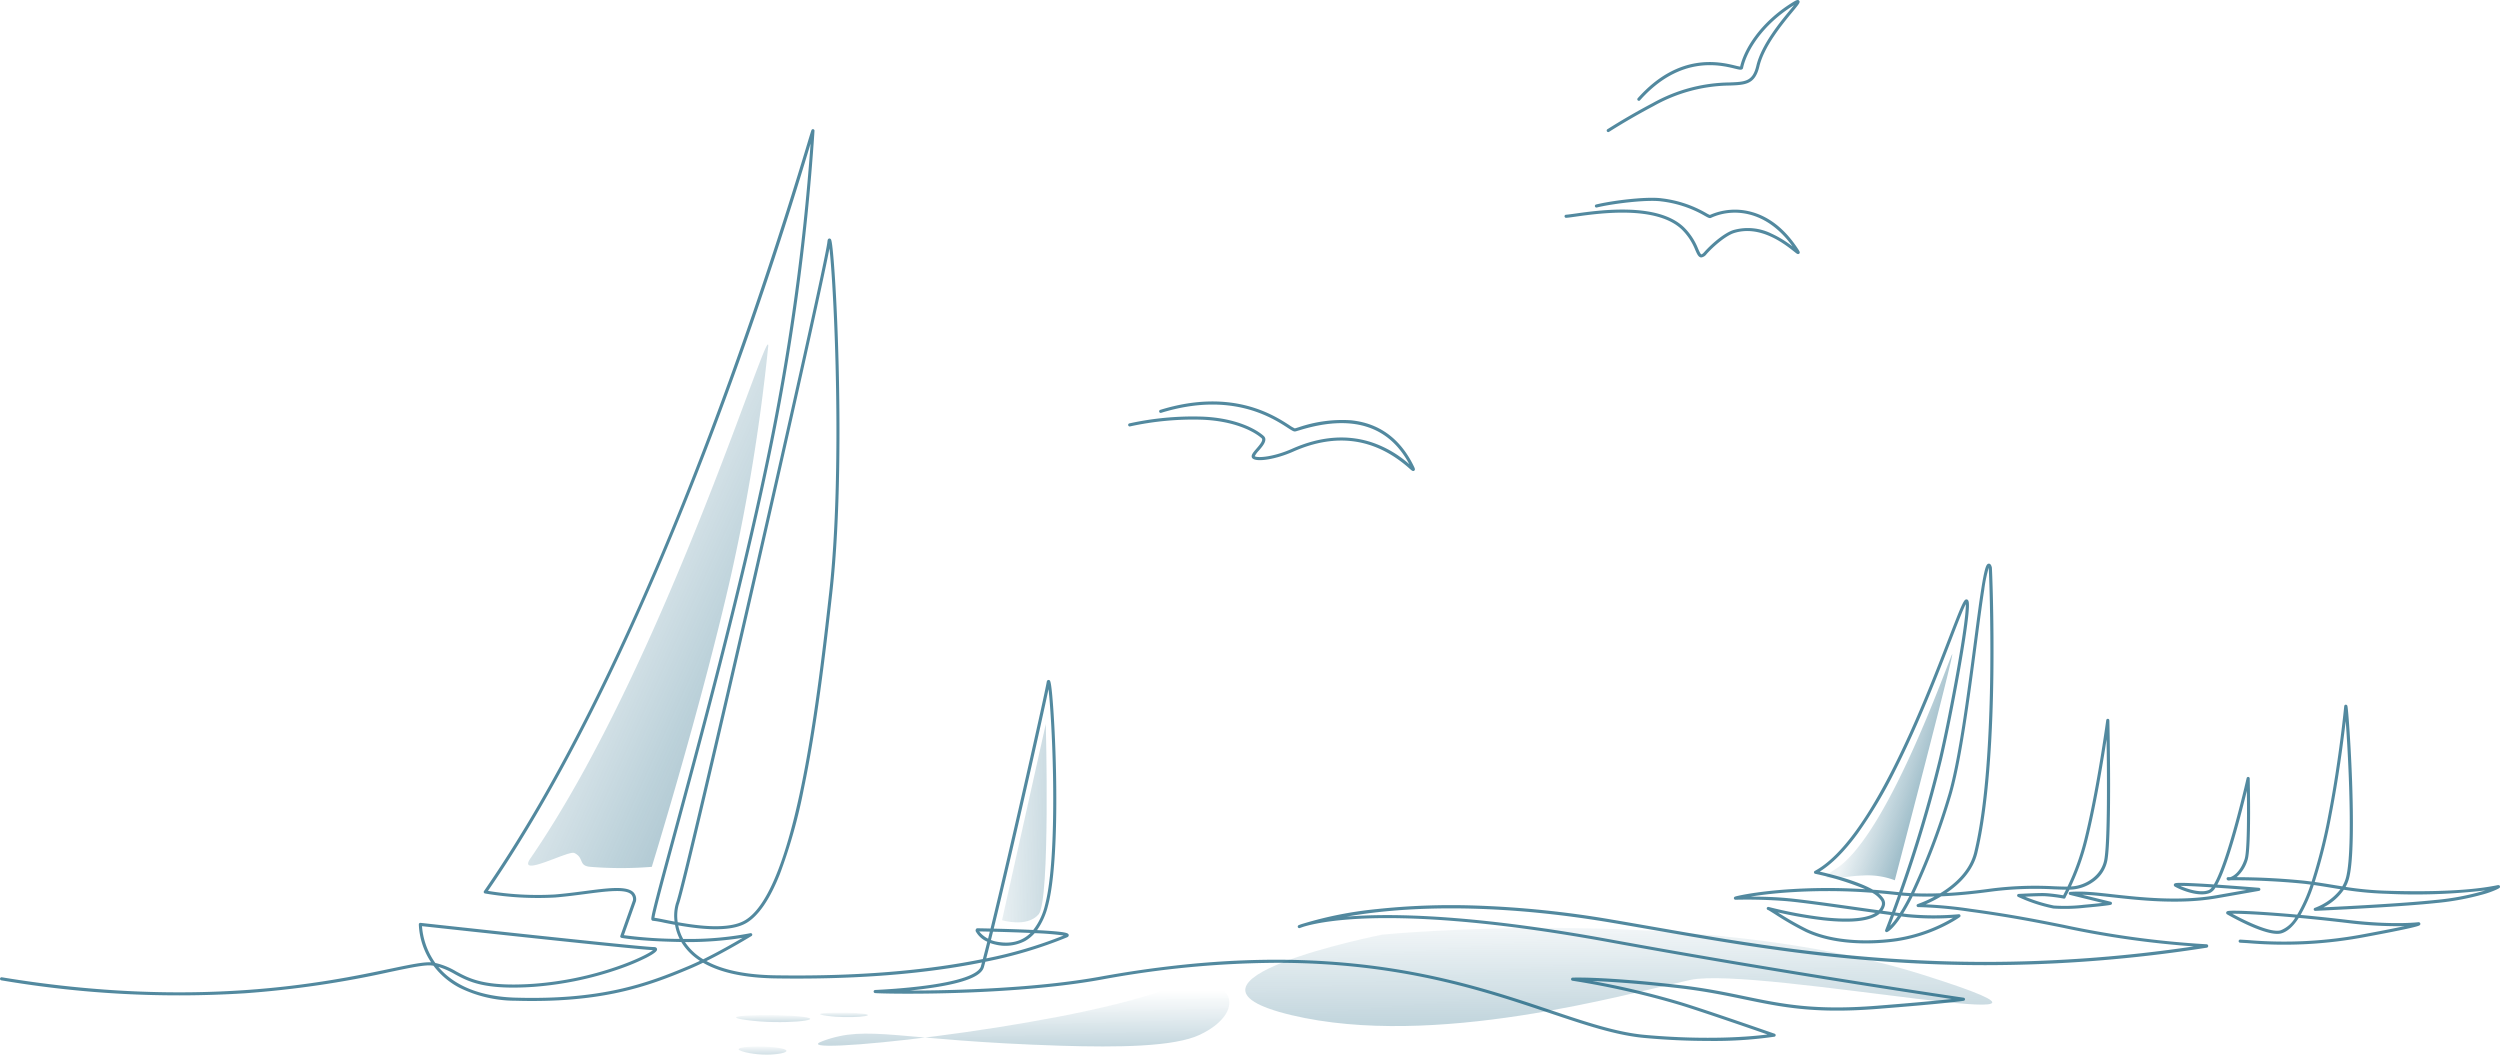 <svg xmlns="http://www.w3.org/2000/svg" xmlns:xlink="http://www.w3.org/1999/xlink" width="595.753" height="251.314" viewBox="0 0 595.753 251.314">
  <defs>
    <linearGradient id="linear-gradient" x1="0.082" y1="0.578" x2="0.5" y2="1" gradientUnits="objectBoundingBox">
      <stop offset="0" stop-color="#095776" stop-opacity="0.2"/>
      <stop offset="1" stop-color="#095776"/>
    </linearGradient>
    <linearGradient id="linear-gradient-2" x1="-0.723" y1="0.32" x2="1.86" y2="0.588" gradientUnits="objectBoundingBox">
      <stop offset="0" stop-color="#095776" stop-opacity="0"/>
      <stop offset="1" stop-color="#095776"/>
    </linearGradient>
    <linearGradient id="linear-gradient-3" x1="0.387" y1="0.577" x2="1" y2="0.894" gradientUnits="objectBoundingBox">
      <stop offset="0" stop-color="#095776" stop-opacity="0.102"/>
      <stop offset="1" stop-color="#095776"/>
    </linearGradient>
    <linearGradient id="linear-gradient-4" x1="0.487" y1="0.085" x2="0.5" y2="1" xlink:href="#linear-gradient-3"/>
    <linearGradient id="linear-gradient-5" x1="0.5" y1="0.277" x2="0.529" y2="2.467" xlink:href="#linear-gradient-2"/>
    <linearGradient id="linear-gradient-6" x1="0.5" y1="0" x2="0.515" y2="1.867" xlink:href="#linear-gradient-2"/>
  </defs>
  <g id="Group_8351" data-name="Group 8351" transform="translate(-731.369 -6648.657)">
    <g id="Group_8349" data-name="Group 8349" transform="translate(731.369 6648.657)">
      <g id="Group_8345" data-name="Group 8345" transform="translate(0 0)" opacity="0.701">
        <g id="Group_8346" data-name="Group 8346" transform="translate(0 0)">
          <path id="Path_105290" data-name="Path 105290" d="M407,507.795c-4.27,0-9.326-.181-15.073-.7-6.788-.608-14.141-3.08-22.655-5.942-15.751-5.3-35.622-11.974-65.006-11.974a234.322,234.322,0,0,0-41.921,4.031c-11.481,2.083-25.145,2.866-34.586,3.156-10.787.331-18.585.117-19.247.025a.372.372,0,0,1-.321-.384c.01-.224.16-.345.448-.361l.285-.015c6.2-.316,10.61-.852,13.223-1.247,9.445-1.425,11.324-3.341,11.6-4.356q.12-.437.251-.927-1.3.261-2.634.506c-13.424,2.461-29.12,3.569-46.651,3.29-6.086-.1-11.125-.982-14.975-2.633a20.377,20.377,0,0,1-2.2-1.1c-1.069.518-2.133,1.008-3.153,1.439-10.272,4.344-21.177,8.2-41.524,7.616a30.234,30.234,0,0,1-13.37-3.1,18.33,18.33,0,0,1-6.182-5.235l-.18-.032c-1.642-.281-5.018.428-10.129,1.5a238.356,238.356,0,0,1-34.671,5.094A251.545,251.545,0,0,1,.311,493.357a.371.371,0,0,1,.121-.732c46.379,7.664,77.473,1.14,92.417-2,4.727-.992,8-1.678,9.886-1.563l-.109-.168a17.49,17.49,0,0,1-2.821-8.872.371.371,0,0,1,.411-.364c.526.058,52.635,5.761,55.592,5.761.679,0,.765.368.77.526.008.225.023.692-2.52,2.007a52.538,52.538,0,0,1-6.367,2.67,80.317,80.317,0,0,1-20.576,4.292c-11.694.79-15.452-1.248-18.768-3.046a18.256,18.256,0,0,0-3.878-1.715c3.819,4.568,10.135,7.091,18.415,7.327,20.2.575,31.021-3.247,41.214-7.558.873-.369,1.778-.781,2.691-1.217a13.9,13.9,0,0,1-4.152-4.046q-.142-.218-.272-.438l-.339-.006c-9.96-.193-13.766-.948-13.924-.98a.371.371,0,0,1-.275-.487l3-8.446a1.632,1.632,0,0,0-.407-1.419c-1.361-1.345-5.849-.756-11.047-.075-2.28.3-4.638.608-7.067.809a74.4,74.4,0,0,1-16.732-.959.371.371,0,0,1-.238-.576c36.05-52.053,63.755-133.973,77.061-178.171.3-1.009.544-1.805.707-2.335.082-.267.146-.47.191-.605.068-.2.17-.512.5-.446a.378.378,0,0,1,.3.422c-.006.059-.022.323-.044.689A559.992,559.992,0,0,1,183.284,369.6c-6.569,31.483-16.4,67.746-22.272,89.413-2.679,9.884-4.832,17.827-5.052,19.43.5.06,1.311.223,2.409.443.695.14,1.5.3,2.384.467a10.612,10.612,0,0,1,.337-4.406c1.743-4.127,35.466-151.405,36.084-157.587.037-.373.082-.646.323-.753a.391.391,0,0,1,.395.043c.159.116.3.216.557,2.733.163,1.57.339,3.788.509,6.413.4,6.113.717,13.688.9,21.331.3,12.32.507,35.706-1.527,53.9-1.651,14.771-3.672,31.775-6.765,46.655a125.783,125.783,0,0,1-5.719,20.371c-2.4,6.021-5.084,9.935-7.964,11.633-3.921,2.311-11.09,1.49-16.254.576a11.377,11.377,0,0,0,1.167,3.219,76.442,76.442,0,0,0,16.021-1.364.371.371,0,0,1,.277.677c-.066.04-5.339,3.283-10.749,5.971q.8.435,1.685.815c3.761,1.613,8.705,2.479,14.695,2.574,21.664.343,37.834-1.5,49.49-3.877.315-1.2.669-2.587,1.055-4.128a5.646,5.646,0,0,1-2.744-2.459.61.61,0,0,1,.136-.645.358.358,0,0,1,.264-.1c.025,0,1.261.02,3.121.063,4.774-19.51,12.921-55.9,13.376-58.7.025-.15.07-.43.325-.517a.4.4,0,0,1,.4.088c.136.127.42.391.869,6.955.308,4.5.535,9.863.64,15.111.17,8.479.147,23.862-1.911,31.627a17.061,17.061,0,0,1-2.612,5.816c1.483.076,2.749.157,3.784.242,3.391.279,3.681.528,3.754.9.028.142.011.407-.411.587a104.07,104.07,0,0,1-19.452,5.815q-.184.693-.348,1.289c-.589,2.141-4.582,3.742-12.208,4.892-1.353.2-3.186.446-5.5.676,10.767-.009,30.123-.533,45.449-3.314,24.029-4.359,45.531-5.174,65.736-2.488,17.286,2.3,30.745,6.822,41.559,10.457,8.47,2.847,15.784,5.306,22.485,5.906,15.2,1.361,25.528.379,29.205-.095-3.951-1.372-15.073-5.217-20.521-6.908a198.021,198.021,0,0,0-25.966-5.9.371.371,0,0,1,.036-.737c.072,0,7.385-.33,25.466,1.766,6.187.717,10.933,1.7,15.523,2.657,8.9,1.849,16.582,3.445,31.422,2.281,9.809-.769,15.183-1.3,17.969-1.608-9.879-1.477-45.443-6.886-81.593-13.512-29.722-5.448-48.188-6.085-58.446-5.66-8.406.348-12.823,1.447-14.5,1.97-.532.177-.8.283-.818.288a.371.371,0,0,1-.287-.684,10.585,10.585,0,0,1,1.167-.4,91.317,91.317,0,0,1,17.51-3.442,167.478,167.478,0,0,1,23.321-.844,238.674,238.674,0,0,1,32.7,3.367c3.18.54,6.354,1.1,9.714,1.683,22.152,3.878,47.908,8.386,79.373,8.386a338.309,338.309,0,0,0,49.53-3.688,221.083,221.083,0,0,1-31.137-4.428c-6.232-1.249-12.676-2.539-22.249-3.834a99,99,0,0,0-12.317-1.106.371.371,0,0,1-.356-.313c-.032-.2.071-.347.307-.432A29.62,29.62,0,0,0,461,473.383c-1.8.04-3.525.02-5.194-.058-.842,1.674-1.6,3.021-2.28,4.106l1.157.144a66.884,66.884,0,0,0,12.006.036,1.087,1.087,0,0,1,.148-.009.371.371,0,0,1,.356.35c.012.225.014.266-1.258,1.045-.647.4-1.7,1.006-3.068,1.664a38.4,38.4,0,0,1-10.776,3.362c-3.028.454-13.546,1.64-21.762-2.194a71.253,71.253,0,0,1-7.3-4.193c-.8-.5-1.551-.979-1.728-1.049l-.009,0a.371.371,0,1,1,.186-.719l.038.011a99.857,99.857,0,0,0,12.921,2.423c4.5.5,9.821.63,12.462-1.011-1.588-.221-3.214-.451-4.821-.679-6.136-.868-12.482-1.766-16.183-2.11a119.973,119.973,0,0,0-12.313-.351h0a.383.383,0,0,1-.352-.2.377.377,0,0,1,.02-.386c.079-.117.112-.165.97-.36.395-.09,1.079-.233,2.1-.409,1.6-.277,4.255-.671,7.823-.978a139,139,0,0,1,20.349-.18,68.912,68.912,0,0,0-11.927-3.668.371.371,0,0,1-.1-.689c13.29-7.2,25.859-39.8,31.9-55.462,2.8-7.252,3.506-8.972,4.055-9.208a.452.452,0,0,1,.353-.006c.345.142.458.591.427,1.714-.022.8-.121,1.934-.3,3.384-.315,2.6-.883,6.278-1.644,10.637-1.37,7.849-3.275,17.364-4.529,22.625a325.325,325.325,0,0,1-9.391,31.458q1,.087,2.032.143a164.145,164.145,0,0,0,8.65-22.6c2.558-8.068,4.664-24.154,6.355-37.079.687-5.246,1.28-9.778,1.815-13.115.285-1.78.532-3.08.754-3.974.314-1.262.57-1.718.981-1.742h.032c.477,0,.64.647.711.927.03.122.531,11.565.36,25.429-.159,12.881-.953,30.729-3.832,42.611-1.04,4.291-4.245,7.414-7.351,9.518,3.123-.17,6.5-.506,10.256-1.013a83.174,83.174,0,0,1,15.453-.589c1.206.046,2.239.084,3.134.078a58.8,58.8,0,0,0,3.986-11.082c2.639-10.583,4.671-24.439,5.231-28.433a1.361,1.361,0,0,1,.033-.205.371.371,0,0,1,.44-.255c.28.066.285.251.295.658.005.2.012.494.019.871.013.647.034,1.719.057,3.151.037,2.373.084,6.031.094,9.979.017,6.884-.081,15.766-.638,18.986a7.989,7.989,0,0,1-3.25,5.113,10.047,10.047,0,0,1-5.05,1.913q-.359.027-.748.038c-.3.608-.544,1.085-.716,1.418-.083.16-.162.313-.2.4a.382.382,0,0,1-.377.326.372.372,0,0,1-.152-.033,37.948,37.948,0,0,0-4.448-.553c-.876-.043-3.12.046-4.655.117a37.46,37.46,0,0,0,6.853,2.1,38.49,38.49,0,0,0,7.261-.2c1.642-.138,3.163-.3,4.271-.426l-7.723-1.9a.371.371,0,0,1,.057-.73,33.016,33.016,0,0,1,4.237,0c1.583.09,3.505.3,5.73.55,6.818.756,16.157,1.791,24.969.235l7.1-1.253c-2.376-.186-4.978-.378-7.411-.54a3.087,3.087,0,0,1-1.222,1.227c-2.594,1.191-7.116-.669-8.47-1.482a.424.424,0,0,1-.218-.5c.1-.3.414-.364,1.254-.381.535-.011,1.308,0,2.3.039,1.489.056,3.494.167,5.966.33.97-1.636,2.434-5.136,4.53-12.489,1.837-6.445,3.273-12.779,3.287-12.842a.371.371,0,0,1,.732.073c.017.685.4,16.8-.526,19.494a8.51,8.51,0,0,1-2.607,4.037,163.481,163.481,0,0,1,16.326.856c.535.065,1.053.132,1.558.2a131.054,131.054,0,0,0,4.03-16.114c2.5-12.889,3.731-25.567,3.743-25.694a.372.372,0,0,1,.012-.064.376.376,0,0,1,.636-.17c.108.112.145.15.29,1.76.091,1.009.195,2.371.3,3.941.152,2.245.435,6.833.632,12.334.3,8.435.41,19.352-.786,23.457a9.125,9.125,0,0,1-.751,1.817,78.278,78.278,0,0,0,9.885.911c11.319.336,20.037-.083,25.912-1.246.619-.123.765-.151.924.057a.38.38,0,0,1,.036.4c-.039.078-.1.2-.972.589a22.577,22.577,0,0,1-2.584.946,63.439,63.439,0,0,1-11.732,2.2c-9.214.987-28.5,1.846-28.692,1.854a.371.371,0,0,1-.131-.723,13.772,13.772,0,0,0,6.12-4.428c-.637-.1-1.27-.205-1.91-.31-1.419-.233-2.871-.471-4.453-.7a39.323,39.323,0,0,1-3.131,7.124c3.221.3,7.05.692,11.384,1.206,10.669,1.265,16.611.537,16.67.53a.379.379,0,0,1,.065,0,.414.414,0,0,1,.421.374c.023.34-.323.453-.6.545-.337.111-.894.257-1.657.436-2.078.486-5.628,1.2-10.552,2.114a103.068,103.068,0,0,1-28.34,1.526q-.923-.056-1.829-.108a.371.371,0,0,1,.042-.74q.908.052,1.831.108a102.417,102.417,0,0,0,28.16-1.514c4.475-.834,7.332-1.408,9.156-1.8a95.81,95.81,0,0,1-13.454-.729c-4.322-.512-8.257-.921-11.732-1.24q-1.989,3.063-4.14,3.686c-3.491,1.006-12.851-4.469-12.944-4.525a.41.41,0,0,1-.2-.493c.1-.293.433-.334.93-.362.389-.022.948-.027,1.66-.016,1.49.025,3.573.121,6.024.28,1.79.116,4.611.319,8.292.653a37.272,37.272,0,0,0,3.193-7.154q-.684-.092-1.4-.18a171.311,171.311,0,0,0-17.622-.858,1.657,1.657,0,0,1-.522.06.461.461,0,0,1-.473-.362.371.371,0,0,1,.362-.439h.513c.736-.234,2.362-1.2,3.41-4.269.6-1.748.631-10.251.542-16.3-.6,2.468-1.54,6.223-2.621,10.017s-2.093,6.9-3,9.21a26.936,26.936,0,0,1-1.422,3.131l.049,0c4.893.332,9.825.741,9.875.745a.371.371,0,0,1,.034.735l-9.945,1.755c-8.917,1.574-18.316.532-25.179-.229-2.215-.245-4.127-.457-5.691-.546-.469-.027-.909-.043-1.316-.052l6.748,1.658a.382.382,0,0,1,.3.235.378.378,0,0,1-.06.378c-.112.134-.145.174-2.072.4-1.209.142-2.7.292-4.094.412a43.829,43.829,0,0,1-7.709.206,37.308,37.308,0,0,1-8.441-2.789.371.371,0,0,1,.146-.7c.2-.011,4.862-.265,6.278-.2,1.069.053,2.261.2,3.072.321.4.058.8.122,1.126.178l.151.027c.038-.075.083-.162.135-.263.137-.265.322-.624.543-1.068-.822,0-1.746-.039-2.8-.079a82.55,82.55,0,0,0-15.326.583c-4.3.58-8.11.938-11.611,1.08a31.514,31.514,0,0,1-3.69,1.9,105.074,105.074,0,0,1,10.621,1.051c9.6,1.3,16.053,2.591,22.3,3.841a223.214,223.214,0,0,0,34.01,4.627.411.411,0,0,1,.037.816,341.1,341.1,0,0,1-52.725,4.167c-7.3,0-14.6-.243-21.932-.727-21.625-1.427-40.646-4.757-57.428-7.695-3.359-.588-6.532-1.143-9.71-1.682-25.657-4.354-44.489-3.774-55.769-2.521-2.789.31-5.266.675-7.429,1.054,1.242-.1,2.6-.187,4.086-.25,10.3-.437,28.854.192,58.721,5.667,42.324,7.758,83.842,13.847,84.256,13.907a.371.371,0,0,1,.008.733c-.148.025-3.8.623-20.716,1.95-14.946,1.172-22.678-.434-31.631-2.295-4.574-.95-9.3-1.933-15.457-2.647-10.008-1.16-16.7-1.576-20.68-1.716a191.864,191.864,0,0,1,21.45,5.14c6.673,2.071,21.825,7.361,21.977,7.414a.371.371,0,0,1-.056.715A100,100,0,0,1,407,507.795m-303.261-18.58a16.932,16.932,0,0,1,4.963,2.005c3.228,1.75,6.886,3.733,18.365,2.958a78.463,78.463,0,0,0,19.953-4.1c4.729-1.634,7.726-3.212,8.587-3.916-4.4-.182-49.782-5.138-55.043-5.713a17.414,17.414,0,0,0,2.708,8.083q.226.35.468.687m59.505-4.981.015.024a13.372,13.372,0,0,0,4.317,4.07c3.642-1.786,7.291-3.875,9.374-5.1a83.636,83.636,0,0,1-13.706,1.009m72.718.228c-.337,1.346-.649,2.572-.932,3.655a104.021,104.021,0,0,0,18.415-5.451,69,69,0,0,0-6.883-.559,8.874,8.874,0,0,1-2.261,1.864,10.074,10.074,0,0,1-7.235.823,7.049,7.049,0,0,1-1.1-.332m.181-.725a6.378,6.378,0,0,0,1.076.332c3.466.73,6.259.055,8.357-2.009-2.7-.123-5.8-.225-8.945-.3-.167.68-.33,1.34-.488,1.975m187.53-6.573a68.233,68.233,0,0,0,6.971,3.991c8.028,3.746,18.362,2.58,21.338,2.133a37.775,37.775,0,0,0,13.419-4.84,62.655,62.655,0,0,1-10.805-.138c-.484-.059-.989-.122-1.51-.189-2.1,3.2-3.275,3.682-3.379,3.719a.371.371,0,0,1-.471-.486c.02-.049.528-1.33,1.359-3.561-.857-.115-1.743-.236-2.645-.361-2.1,1.831-6.639,2.372-13.536,1.609a98.159,98.159,0,0,1-10.741-1.877m-275,5.42a103.074,103.074,0,0,0,13.283.891,12.116,12.116,0,0,1-1.094-3.345c-.984-.182-1.878-.362-2.64-.515a23.244,23.244,0,0,0-2.616-.455.391.391,0,0,1-.312-.155c-.168-.22-.27-.353,1.169-5.9.893-3.441,2.19-8.226,3.832-14.284,5.871-21.659,15.7-57.909,22.262-89.371a565.445,565.445,0,0,0,10.606-75.5l-.054.18c-2.907,9.655-11.752,39.036-25.142,73.778-7.589,19.689-15.41,37.887-23.246,54.087-9.434,19.5-19,36.335-28.442,50.035a72.538,72.538,0,0,0,15.968.852c2.411-.2,4.76-.507,7.031-.8,5.612-.736,10.045-1.317,11.664.283a2.372,2.372,0,0,1,.618,2.075.372.372,0,0,1-.019.081Zm84.663-.888a6.27,6.27,0,0,0,2.121,1.721q.2-.81.413-1.672c-.847-.019-1.694-.035-2.534-.049m20.694.719h0m277.936-4.928c2.7,1.494,9.062,4.644,11.479,3.947a7,7,0,0,0,3.513-3.049c-7.644-.686-12.925-.927-14.992-.9M236.809,481.03c1.921.047,4.341.114,6.752.207q1.42.054,2.664.113a15.536,15.536,0,0,0,2.808-5.961c2.01-7.585,2.05-22.654,1.9-30.962-.173-9.262-.691-17.175-1.069-20.47-1.584,7.636-8.695,39.258-13.05,57.073M161.5,479.494c5.076.914,12.229,1.787,16.006-.439,5.129-3.024,9.615-13.627,13.334-31.516,3.087-14.849,5.1-31.833,6.755-46.587,3.238-28.96,1.126-72.612.066-82.016-1.542,8.226-9.779,44.9-17.364,78.05-8.548,37.354-17.592,76.037-18.527,78.252a9.852,9.852,0,0,0-.269,4.255m289.844-1.6c-.376,1.013-.691,1.841-.927,2.457a16.683,16.683,0,0,0,1.848-2.335l-.92-.121m.264-.713,1.109.145q.287-.449.6-.969c.494-.83,1.056-1.844,1.681-3.076q-.974-.058-1.925-.143c-.542,1.529-1.035,2.886-1.461,4.043m-3.047-.413c.782.108,1.548.212,2.293.312.422-1.143.913-2.492,1.453-4.015q-.3-.03-.6-.064-2.089-.232-4.086-.4a4.889,4.889,0,0,1,1.255,1.319,2.084,2.084,0,0,1,.25,1.725,3.708,3.708,0,0,1-.562,1.12M417.179,473.4c3.339.014,6,.1,8.781.362,3.72.345,10.074,1.244,16.219,2.114,1.842.261,3.71.525,5.516.776a3.018,3.018,0,0,0,.723-1.217,1.355,1.355,0,0,0-.179-1.13,5.884,5.884,0,0,0-2.1-1.814,139.845,139.845,0,0,0-21.507.026c-3.095.255-5.617.587-7.457.883m141.363-1.627a13,13,0,0,1-4.844,4.188c5.193-.248,19.213-.962,26.647-1.758a60.532,60.532,0,0,0,11.963-2.287,143.109,143.109,0,0,1-23.49.821,79.441,79.441,0,0,1-10.275-.965m-102.375.828c1.974.084,4.026.085,6.2,0,3.287-2.009,6.994-5.2,8.1-9.761,5.445-22.47,3.534-66.24,3.465-67.719-.005-.02-.01-.038-.015-.056a33.208,33.208,0,0,0-1.08,5.3c-.514,3.283-1.079,7.6-1.735,12.606-1.7,12.954-3.806,29.076-6.384,37.207a166.371,166.371,0,0,1-8.549,22.417m-9.839-.84q2.644.2,5.461.507.387.043.776.081A324.865,324.865,0,0,0,462,440.786c1.226-5.142,3.04-14.175,4.412-21.967,1.865-10.589,2.083-14.012,2.04-15.116-.637,1.2-1.936,4.57-3.4,8.377-3.089,8.011-7.757,20.118-13.335,31.14a110.2,110.2,0,0,1-8.981,15.091c-3.116,4.257-6.169,7.323-9.089,9.132,2.426.551,8.9,2.153,12.688,4.315m73.247-.909c1.839.828,5.038,1.784,6.831.96a1.967,1.967,0,0,0,.665-.61c-3.179-.205-5.974-.35-7.448-.35h-.048M502,435.9c-.924,6.063-2.591,16.087-4.614,24.2a59.561,59.561,0,0,1-3.874,10.88q.168-.009.329-.021c3.2-.242,6.961-2.573,7.626-6.414.785-4.536.654-20.694.533-28.646m49.6,34.017c1.536.22,2.95.452,4.332.679.748.123,1.488.244,2.235.362a8.274,8.274,0,0,0,.828-1.9c1.153-3.96,1.056-14.594.771-22.818-.207-5.987-.534-11.355-.783-14.662-.539,4.683-1.658,13.425-3.375,22.265A132.251,132.251,0,0,1,551.6,469.92M250.18,422.334h0Z" transform="translate(-0.001 -259.739)" fill="#095776"/>
          <path id="Path_105291" data-name="Path 105291" d="M3614.16,31.479a.371.371,0,0,1-.2-.684c3.444-2.179,7.072-4.278,10.783-6.238a38.393,38.393,0,0,1,18.3-4.912c3.79-.148,5.52-.216,6.41-3.977,1.183-5,5.649-10.4,8.048-13.307.323-.391.65-.787.919-1.125l-.024.015c-7.607,4.723-11.281,11.01-12.116,14.958a.484.484,0,0,1-.218.311c-.295.186-.755.074-1.764-.171-3.563-.865-13.025-3.164-22.575,7.564a.371.371,0,0,1-.554-.493c9.846-11.061,19.624-8.685,23.3-7.791a11.463,11.463,0,0,0,1.122.24c.939-4.1,4.721-10.474,12.408-15.248.929-.577,1.366-.8,1.65-.471.327.374,0,.772-1.582,2.683-2.361,2.858-6.755,8.176-7.9,13.006-1.021,4.309-3.31,4.4-7.1,4.548a37.729,37.729,0,0,0-17.986,4.827c-3.694,1.951-7.305,4.04-10.733,6.209a.368.368,0,0,1-.2.058" transform="translate(-3230.912 0.001)" fill="#095776"/>
          <path id="Path_105292" data-name="Path 105292" d="M2605.44,919.535a.787.787,0,0,1-.45-.21c-.133-.105-.311-.263-.536-.461-8.1-7.163-17.385-8.493-27.6-3.953-4.027,1.79-8.546,2.562-9.67,1.652a.666.666,0,0,1-.25-.468c-.047-.522.479-1.132,1.146-1.9.956-1.108,1.707-2.061,1.2-2.5-2.3-1.993-7.311-4.194-14.5-4.394a70.2,70.2,0,0,0-16.809,1.6.371.371,0,1,1-.183-.719,70.747,70.747,0,0,1,17.012-1.624c7.387.206,12.576,2.5,14.968,4.575,1.1.959-.132,2.393-1.126,3.544a5.444,5.444,0,0,0-.967,1.328c.686.478,4.5.177,8.88-1.77,6.719-2.986,13.149-3.49,19.113-1.5a26,26,0,0,1,8.828,5.177c-4.881-9.207-13.663-11.935-26.11-8.107-.481.148-.829.255-1.049.3-.362.074-.793-.2-1.836-.88-3.682-2.383-13.462-8.713-30.136-3.556a.371.371,0,0,1-.219-.709c17-5.26,27,1.207,30.758,3.642a8.359,8.359,0,0,0,1.311.77c.191-.043.529-.147.952-.277a32.057,32.057,0,0,1,12.414-1.656c6.634.663,11.626,4.246,14.84,10.648.4.795.564,1.124.256,1.362a.379.379,0,0,1-.237.084" transform="translate(-2268.662 -807.289)" fill="#095776"/>
          <path id="Path_105293" data-name="Path 105293" d="M3551.424,459.092a.816.816,0,0,1-.127-.01c-.593-.093-.888-.763-1.336-1.777a14.163,14.163,0,0,0-3.229-4.894c-6.039-5.74-19.521-3.849-25.278-3.041-1.047.147-1.8.253-2.268.281a.371.371,0,0,1-.044-.74c.436-.026,1.218-.136,2.209-.275,5.863-.823,19.594-2.749,25.892,3.237a14.813,14.813,0,0,1,3.4,5.132c.272.616.58,1.313.772,1.344.019,0,.2.013.677-.527,1.887-2.12,4.869-4.6,6.918-5.249a12.682,12.682,0,0,1,9.154.846,25.168,25.168,0,0,1,4.972,3.041c-6.269-8.732-14.3-9.179-19.427-6.8-.34.158-.712-.052-1.528-.512a26.969,26.969,0,0,0-10.312-3.414c-3.441-.476-11.687.553-15.354,1.453a.371.371,0,1,1-.177-.72c3.809-.934,12.052-1.962,15.632-1.467a27.668,27.668,0,0,1,10.575,3.5,6.323,6.323,0,0,0,.9.462,14.761,14.761,0,0,1,9.693-.787c4.414,1.133,8.244,4.162,11.384,9,.286.44.492.758.213,1.012-.254.231-.547.02-.705-.094-.141-.1-.332-.253-.573-.443-2.189-1.732-8-6.334-14.227-4.374-1.9.6-4.812,3.041-6.587,5.034a1.854,1.854,0,0,1-1.218.776" transform="translate(-3145.981 -397.74)" fill="#095776"/>
        </g>
      </g>
      <path id="Path_105294" data-name="Path 105294" d="M-12526.182,14049.817c1.317-10.407-23.978,74.1-56.628,121.595-3.263,4.748,9.029-1.929,10.447-1.3,2.47,1.168.9,3.061,3.844,3.307a90.638,90.638,0,0,0,14.638,0s11.642-37.688,18.813-69.157A465.942,465.942,0,0,0-12526.182,14049.817Z" transform="translate(12709.204 -13966.851)" opacity="0.311" fill="url(#linear-gradient)"/>
      <path id="Path_105295" data-name="Path 105295" d="M-12439.084,14156.1l-10.432,46.774s5.924,1.833,8.721-1.4S-12439.084,14156.1-12439.084,14156.1Z" transform="translate(12688.301 -13983.586)" opacity="0.313" fill="url(#linear-gradient-2)"/>
      <path id="Path_105296" data-name="Path 105296" d="M-12186.721,14136.413c-.436.054-15.24,43.513-27.99,51.312-5.725,3.5,2.13,1.529,6.651,1.421a18.384,18.384,0,0,1,7.651,1.135S-12186.285,14136.358-12186.721,14136.413Z" transform="translate(12651.944 -13980.512)" opacity="0.696" fill="url(#linear-gradient-3)"/>
      <path id="Path_105297" data-name="Path 105297" d="M-12331.866,14216.3s75.06-7.394,128.844,9.576-39.729-2.208-55.442,1.224-61.05,16.494-95.052,8.39S-12331.866,14216.3-12331.866,14216.3Z" transform="translate(12661.273 -13993.581)" opacity="0.302" fill="url(#linear-gradient-4)"/>
      <path id="Path_105298" data-name="Path 105298" d="M-12492.294,14243.08c-10.927,3.984,55.724-3,80.764-11.981,16.551-5.936,21.607,4.526,9.049,10.5-6.113,2.912-19.745,3.035-33.083,2.621C-12474.912,14243-12481.365,14239.094-12492.294,14243.08Z" transform="translate(12688.417 -13995.023)" opacity="0.864" fill="url(#linear-gradient-5)"/>
      <path id="Path_105299" data-name="Path 105299" d="M-12522.215,14239.494c-8.383-1.181,7.52-1.55,13.549-.763S-12513.836,14240.675-12522.215,14239.494Z" transform="translate(12700.027 -13996.426)" opacity="0.473" fill="url(#linear-gradient-6)"/>
      <path id="Path_105300" data-name="Path 105300" d="M-12523.062,14239.076c-5.41-.762,4.858-1,8.751-.492S-12517.65,14239.839-12523.062,14239.076Z" transform="translate(12726.779 -13995.284)" opacity="0.473" fill="url(#linear-gradient-6)"/>
      <path id="Path_105302" data-name="Path 105302" d="M-12523.062,14239.675c-5.41-1.361,4.858-1.788,8.751-.88S-12517.65,14241.036-12523.062,14239.675Z" transform="translate(12700.621 -13988.942)" opacity="0.473" fill="url(#linear-gradient-6)"/>
      <path id="Path_105303" data-name="Path 105303" d="M-12523.715,14239.1c-3.121-.785,2.8-1.031,5.046-.508S-12520.594,14239.884-12523.715,14239.1Z" transform="translate(12714.849 -13992.75)" opacity="0.473" fill="url(#linear-gradient-6)"/>
      <path id="Path_105301" data-name="Path 105301" d="M-12523.062,14239.076c-5.41-.762,4.858-1,8.751-.492S-12517.65,14239.839-12523.062,14239.076Z" transform="translate(12720.029 -13997.017)" opacity="0.473" fill="url(#linear-gradient-6)"/>
    </g>
  </g>
</svg>
